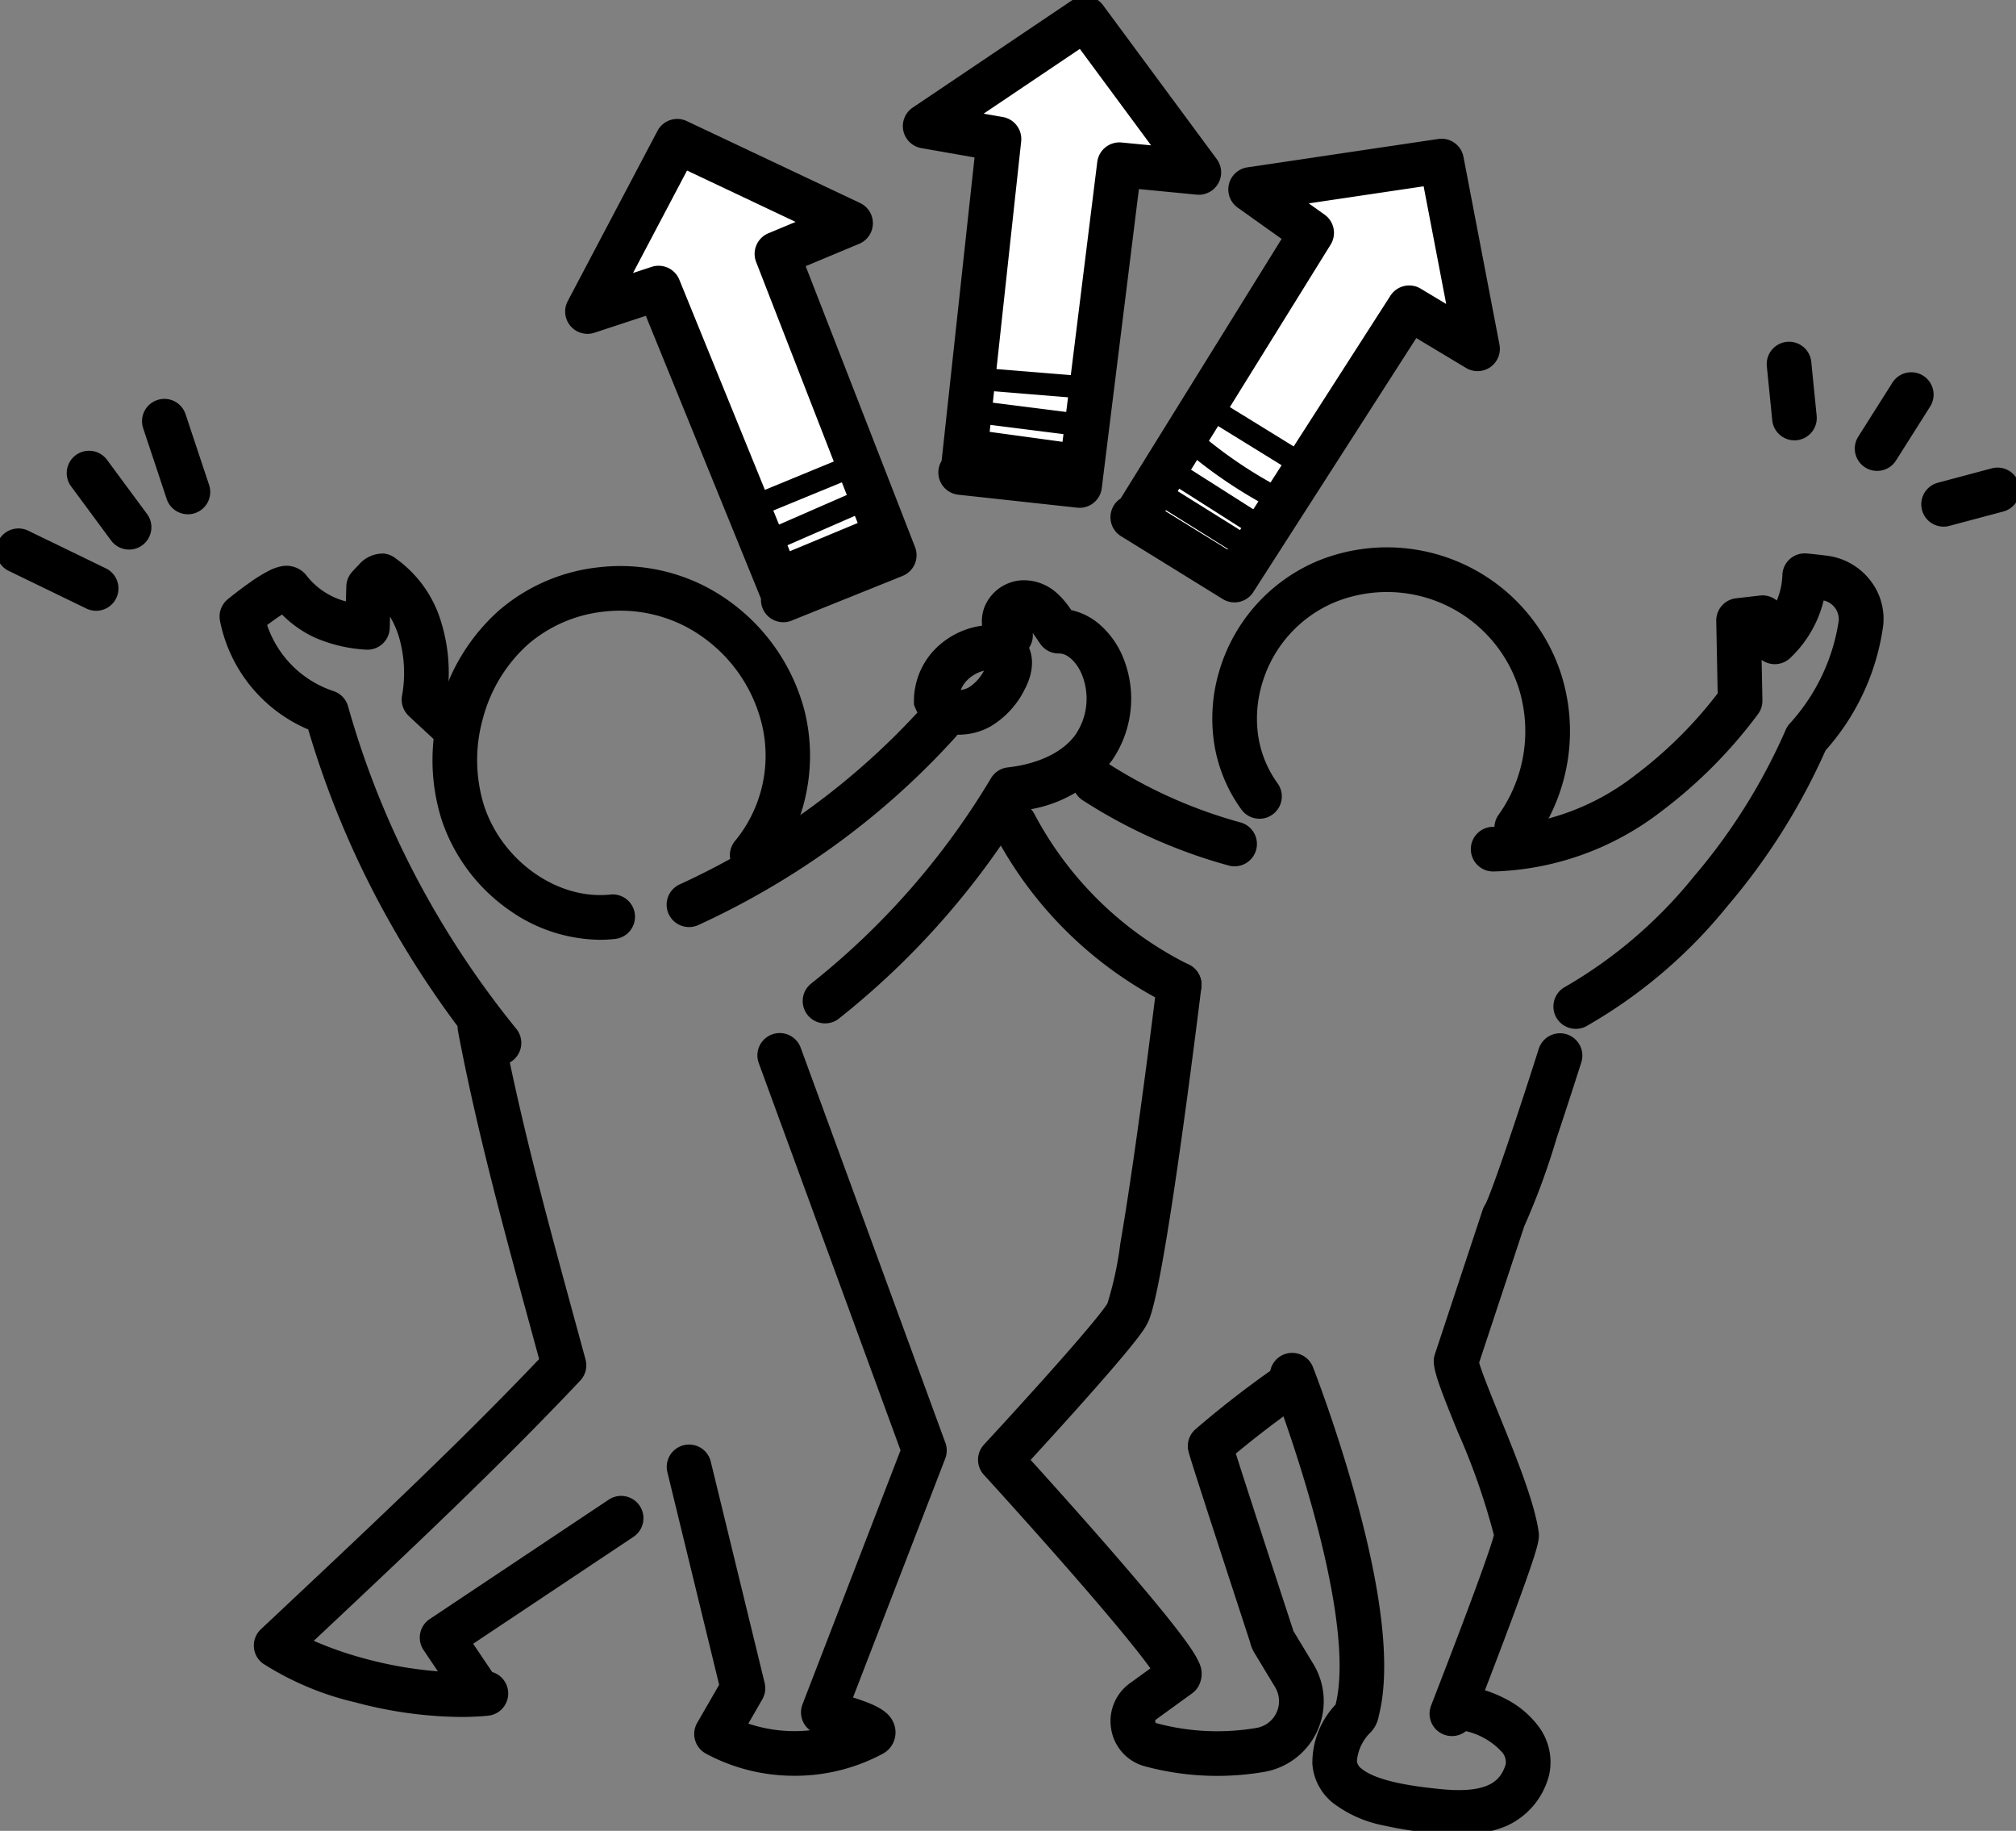 <svg xmlns="http://www.w3.org/2000/svg" xmlns:xlink="http://www.w3.org/1999/xlink" width="180.594" height="163.964" viewBox="0 0 180.594 163.964"><rect x="0" y="0" width="180.594" height="163.964" fill="#808080" stroke="none"/><defs><clipPath id="a"><rect width="180.594" height="163.964" fill="none"/></clipPath></defs><g clip-path="url(#a)"><path d="M154.949,190.158a20.355,20.355,0,0,1-2.094-.115,36.957,36.957,0,0,1-4.641-.716,10.856,10.856,0,0,1-4.536-2.03,4.926,4.926,0,0,1-1.82-3.473,7.58,7.58,0,0,1,2.077-5.315c.611-2.4.734-7.328-1.988-17.269-1.707-6.235-3.745-11.456-3.765-11.508a2,2,0,0,1,3.724-1.46c.086.219,2.125,5.442,3.89,11.876,2.4,8.737,3.07,15.258,2.006,19.388a2.755,2.755,0,0,1-.7,1.428,4.1,4.1,0,0,0-1.254,2.569.938.938,0,0,0,.4.7c1.512,1.265,5.372,1.665,7.021,1.835,4.568.474,5.478-.873,5.909-2.215a1.372,1.372,0,0,0-.3-1.05,6.266,6.266,0,0,0-4.016-2.041,2,2,0,0,1,.5-3.968,11.334,11.334,0,0,1,3.723,1.159,8.485,8.485,0,0,1,3.048,2.529,5.323,5.323,0,0,1,.947,4.267q-.018.088-.045.174a6.8,6.8,0,0,1-3.886,4.493A10.512,10.512,0,0,1,154.949,190.158Z" transform="translate(-24.295 -25.849)"/><path d="M62.306,95.226a14.308,14.308,0,0,1-8.149-2.665,16.053,16.053,0,0,1-6.039-8.069A17.776,17.776,0,0,1,47.966,74.3a17.594,17.594,0,0,1,5.276-8.562,16.362,16.362,0,0,1,8.937-3.871,16.727,16.727,0,0,1,9.526,1.7,17.541,17.541,0,0,1,8.907,11.116,16.63,16.63,0,0,1,.135,7.529,14.92,14.92,0,0,1-3.291,6.735,2,2,0,1,1-3.009-2.635,12.02,12.02,0,0,0,2.289-10.641,13.486,13.486,0,0,0-6.853-8.542,12.739,12.739,0,0,0-7.256-1.29,12.379,12.379,0,0,0-6.765,2.919,13.557,13.557,0,0,0-4.041,6.606,13.737,13.737,0,0,0,.1,7.871c1.635,4.958,6.6,8.445,11.309,7.938a2,2,0,0,1,.428,3.977A12.589,12.589,0,0,1,62.306,95.226Z" transform="translate(-8.551 -11.061)"/><path d="M46.463,173.073a37.708,37.708,0,0,1-9.424-1.305,26.564,26.564,0,0,1-8.3-3.486,2,2,0,0,1-.177-3.062l2.533-2.381c7.894-7.419,15.364-14.44,22.394-21.818q-.33-1.214-.658-2.415c-2.526-9.262-4.913-18.011-6.609-26.944a2,2,0,1,1,3.93-.746c1.666,8.778,4.033,17.453,6.538,26.637q.475,1.74.954,3.5a2,2,0,0,1-.476,1.9c-7.335,7.762-15.106,15.065-23.333,22.8l-.536.5a32.082,32.082,0,0,0,4.761,1.643,35.433,35.433,0,0,0,6.358,1.089l-1.28-1.9a2,2,0,0,1,.549-2.781l16.046-10.7a2,2,0,0,1,2.219,3.328l-14.374,9.583,1.708,2.536a2,2,0,0,1-.391,3.91C48.079,173.04,47.265,173.073,46.463,173.073Z" transform="translate(-5.193 -19.306)"/><path d="M84.118,178.87a16.6,16.6,0,0,1-7.934-1.986,2,2,0,0,1-.774-2.755l1.966-3.406-4.645-19.073a2,2,0,0,1,3.886-.946l4.834,19.852a2,2,0,0,1-.211,1.473l-1.252,2.17a13.023,13.023,0,0,0,5.528.6,2,2,0,0,1-.674-2.326l8.782-22.751-12.7-34.678a2,2,0,1,1,3.756-1.376l12.961,35.384a2,2,0,0,1-.012,1.408l-8.262,21.4.1.032c2.057.658,3.241,1.245,3.612,2.459a2.172,2.172,0,0,1-.481,2.113,2,2,0,0,1-.518.408,16.606,16.606,0,0,1-7.945,2Z" transform="translate(-12.954 -19.838)"/><path d="M74.675,96.6a2,2,0,0,1-.835-3.819,68.008,68.008,0,0,0,11.74-6.88,65.638,65.638,0,0,0,9.992-8.986A2,2,0,0,1,98.541,79.6a69.646,69.646,0,0,1-10.6,9.535,72.016,72.016,0,0,1-12.432,7.286A1.993,1.993,0,0,1,74.675,96.6Z" transform="translate(-12.954 -13.576)"/><path d="M103.5,77.967a4.989,4.989,0,0,1-2.49-.637,4,4,0,0,1-1.53-2.062,6.68,6.68,0,0,1,1.723-4.79,7.258,7.258,0,0,1,4.588-2.3,3.949,3.949,0,0,1,3.286.969c1.174,1.151,1.292,2.931.316,4.763a7.948,7.948,0,0,1-3.042,3.307A5.841,5.841,0,0,1,103.5,77.967Zm2.248-5.731a3.212,3.212,0,0,0-1.578.925,2.74,2.74,0,0,0-.5.8,1.928,1.928,0,0,0,.72-.232A3.861,3.861,0,0,0,105.745,72.236Z" transform="translate(-17.603 -12.169)"/><path d="M89.421,102.976a2,2,0,0,1-1.243-3.568,67.868,67.868,0,0,0,16.112-18.394,2,2,0,0,1,1.5-.963c2.756-.308,4.968-1.379,6.07-2.939a5.725,5.725,0,0,0,.576-5.355c-.379-.96-1.207-1.924-2.056-1.908a2,2,0,0,1-1.687-.873l-.113-.165c-.231-.339-.41-.6-.556-.8a2,2,0,0,1-3.307,1.718,3.66,3.66,0,0,1-1.024-4.014,3.841,3.841,0,0,1,3.318-2.419,4.408,4.408,0,0,1,3.142,1.115,7.65,7.65,0,0,1,1.323,1.554,5.777,5.777,0,0,1,2.615,1.348,7.856,7.856,0,0,1,2.066,2.981,9.765,9.765,0,0,1-1.03,9.131,11.79,11.79,0,0,1-7.9,4.466,71.88,71.88,0,0,1-16.566,18.657A1.992,1.992,0,0,1,89.421,102.976Z" transform="translate(-15.513 -11.325)"/><path d="M131.182,92.278a2,2,0,0,1-.529-.072,46.98,46.98,0,0,1-13.078-5.843A2,2,0,1,1,119.743,83a42.984,42.984,0,0,0,11.966,5.346,2,2,0,0,1-.527,3.929Z" transform="translate(-20.585 -14.691)"/><path d="M124.721,105.7a1.992,1.992,0,0,1-.847-.189,35.48,35.48,0,0,1-15.61-15.142,2,2,0,1,1,3.5-1.93,31.462,31.462,0,0,0,13.8,13.45,2,2,0,0,1-.85,3.812Z" transform="translate(-19.086 -15.51)"/><path d="M159.082,86.842a2,2,0,0,1-1.644-3.137,12.921,12.921,0,0,0,1.838-11.323,12.4,12.4,0,0,0-16.53-7.726,11.366,11.366,0,0,0-6.506,7.392,10.809,10.809,0,0,0-.321,4.531,9.7,9.7,0,0,0,1.742,4.283,2,2,0,1,1-3.245,2.339,13.657,13.657,0,0,1-2.454-6.034,14.836,14.836,0,0,1,.432-6.222,15.4,15.4,0,0,1,8.838-9.993,16.4,16.4,0,0,1,21.854,10.211,16.891,16.891,0,0,1-2.357,14.814A2,2,0,0,1,159.082,86.842Z" transform="translate(-23.213 -10.707)"/><path d="M127.852,177.554a24.79,24.79,0,0,1-6.491-.86,4.129,4.129,0,0,1-3-3.273,4.176,4.176,0,0,1,1.667-4.166l1.836-1.329c-.876-1.218-2.876-3.759-7.434-8.964-3.775-4.312-7.447-8.33-7.484-8.37a2,2,0,0,1,.01-2.71c.026-.028,2.594-2.8,5.257-5.768,4.923-5.492,5.69-6.675,5.8-6.872a30.974,30.974,0,0,0,1.154-5.347c.438-2.543.947-5.875,1.513-9.9.965-6.875,1.768-13.467,1.776-13.533a2,2,0,1,1,3.971.483c-.008.067-.829,6.808-1.811,13.784-2.029,14.423-2.754,15.794-3.064,16.379-.224.424-.75,1.417-6.34,7.656-1.546,1.725-3.062,3.385-4.078,4.491,1.55,1.712,4.336,4.809,7.059,7.937,2.394,2.75,4.276,4.99,5.595,6.659.82,1.038,1.417,1.847,1.826,2.474a7.316,7.316,0,0,1,.577,1.024,2.286,2.286,0,0,1-.1,2.307,2,2,0,0,1-.49.508l-3.224,2.333a.186.186,0,0,0-.078.208c.019.106.072.121.111.131a20.9,20.9,0,0,0,8.965.421,2.426,2.426,0,0,0,1.662-3.643l-1.867-3.093a3.187,3.187,0,0,1-.385-.964c-.232-.71-1.476-4.515-2.708-8.3-2.818-8.663-2.825-8.738-2.854-9.053a2,2,0,0,1,.687-1.7c2.205-1.9,4.536-3.711,6.928-5.389a2,2,0,0,1,2.3,3.275c-1.928,1.353-3.815,2.8-5.623,4.3.921,2.9,3.388,10.468,5.112,15.739q.023.07.04.141l1.8,2.975a6.426,6.426,0,0,1-4.41,9.652A24.839,24.839,0,0,1,127.852,177.554Z" transform="translate(-18.81 -18.511)"/><path d="M49.241,106.225a2,2,0,0,1-1.554-.74,86.447,86.447,0,0,1-9.433-14.3,82.8,82.8,0,0,1-6.095-15.034,13.4,13.4,0,0,1-7.909-9.752,2,2,0,0,1,.7-1.909c.04-.033,1-.819,2.04-1.544a13.322,13.322,0,0,1,1.681-1.029,4.155,4.155,0,0,1,1.048-.372,2.293,2.293,0,0,1,2.223.736,6.567,6.567,0,0,0,3.591,2.4l.039-1.362a2,2,0,0,1,.5-1.262c.028-.032.281-.319.581-.614A2.834,2.834,0,0,1,38.974,60.4a2.063,2.063,0,0,1,1.047.452,10.741,10.741,0,0,1,4.071,5.763,15.38,15.38,0,0,1,.566,6.115c.246.228.469.435.688.638.43.4.875.808,1.471,1.371a2,2,0,0,1-2.746,2.909c-.581-.548-1.017-.951-1.439-1.341s-.875-.808-1.471-1.371a2,2,0,0,1-.6-1.8,11.476,11.476,0,0,0-.291-5.323,8.28,8.28,0,0,0-.78-1.764l-.029,1.026A2,2,0,0,1,37.289,69a13.25,13.25,0,0,1-4.615-1.113,10.218,10.218,0,0,1-2.863-2.027c-.382.247-.853.578-1.335.939a9.39,9.39,0,0,0,5.929,5.91,2,2,0,0,1,1.322,1.367A78.666,78.666,0,0,0,41.8,89.323a82.438,82.438,0,0,0,9,13.641,2,2,0,0,1-1.552,3.26Z" transform="translate(-4.548 -10.822)"/><path d="M169.231,102.962a2,2,0,0,1-.938-3.767,41.394,41.394,0,0,0,11.486-9.835A52.857,52.857,0,0,0,188.031,76.2a2,2,0,0,1,.328-.532,17.536,17.536,0,0,0,4.43-9.258,1.733,1.733,0,0,0-1.351-1.811,10.529,10.529,0,0,1-3.022,5.176,2,2,0,0,1-2.451.2l-.084-.057.071,3.624a2,2,0,0,1-.406,1.248,42.879,42.879,0,0,1-8.588,8.65,25.785,25.785,0,0,1-15.1,5.43,2,2,0,1,1-.051-4,21.878,21.878,0,0,0,12.781-4.65,38.365,38.365,0,0,0,7.356-7.3l-.127-6.49a2,2,0,0,1,1.77-2.026l2.146-.248a2,2,0,0,1,1.507.448,6.365,6.365,0,0,0,.5-2.272,2,2,0,0,1,2.177-1.943c.034,0,.846.076,1.827.2a5.813,5.813,0,0,1,3.762,2.074,5.59,5.59,0,0,1,1.27,4.15,21.076,21.076,0,0,1-5.17,11.216,57.264,57.264,0,0,1-8.763,13.909,44.775,44.775,0,0,1-12.671,10.791A1.992,1.992,0,0,1,169.231,102.962Z" transform="translate(-28.074 -10.822)"/><path d="M157.36,175.316a2,2,0,0,1-1.92-2.562c.028-.1.028-.1.348-.923,4.2-10.838,5.141-13.743,5.337-14.515a60.706,60.706,0,0,0-3.267-9.31c-1.375-3.389-2.04-5.065-2.119-6.115a2,2,0,0,1,.1-.777l4.282-12.941a2,2,0,0,1,.235-.481c.545-1,2.857-7.849,4.792-13.944a2,2,0,0,1,3.812,1.211c-.011.033-1.076,3.387-2.226,6.833a63.944,63.944,0,0,1-2.889,7.86L159.8,141.874c.258.907,1.118,3.027,1.768,4.627,1.5,3.686,3.192,7.864,3.565,10.529.078.555-.018,1.094-.733,3.2-.382,1.122-.931,2.647-1.633,4.534-1.243,3.342-2.646,6.967-3.245,8.515-.131.339-.245.634-.275.712A2,2,0,0,1,157.36,175.316Z" transform="translate(-27.299 -19.838)"/><path d="M8.956,65.053a1.992,1.992,0,0,1-.871-.2L4.606,63.166,1.128,61.48a2,2,0,0,1,1.745-3.6l3.479,1.687L9.83,61.253a2,2,0,0,1-.874,3.8Z" transform="translate(-0.347 -10.353)"/><path d="M13.238,58.111a2,2,0,0,1-1.61-.811l-.757-1.023Q9.457,54.363,8.044,52.45a2,2,0,1,1,3.218-2.376q1.412,1.913,2.826,3.825l.757,1.024a2,2,0,0,1-1.607,3.189Z" transform="translate(-1.675 -8.893)"/><path d="M19.923,53.976a2,2,0,0,1-1.9-1.368L17.32,50.49l-1.4-4.208a2,2,0,1,1,3.795-1.264l1.4,4.208.706,2.118a2,2,0,0,1-1.9,2.633Z" transform="translate(-3.091 -7.919)"/><path d="M194.383,46.279a2,2,0,0,1-1.988-1.8q-.24-2.415-.483-4.829a2,2,0,0,1,3.98-.4q.242,2.416.483,4.831a2,2,0,0,1-1.792,2.188Q194.483,46.279,194.383,46.279Z" transform="translate(-33.638 -6.844)"/><path d="M203.446,49.591a2,2,0,0,1-1.688-3.071l1.541-2.433,1.518-2.4a2,2,0,1,1,3.379,2.141l-1.518,2.4-1.541,2.434A2,2,0,0,1,203.446,49.591Z" transform="translate(-35.294 -7.418)"/><path d="M210.654,56.374a2,2,0,0,1-.514-3.933l2.409-.642,2.421-.646A2,2,0,0,1,216,55.019l-2.421.645-2.41.642A2,2,0,0,1,210.654,56.374Z" transform="translate(-36.545 -9.209)"/><path d="M81.28,56.034,70.051,28.456l-6.375,2.1L71.716,15.3,87.24,22.642l-6.593,2.752,10.5,26.984-9.935,4" transform="translate(-11.047 -2.655)" fill="#fff"/><path d="M81.217,58.38a2,2,0,0,1-2-2.105L68.9,30.939l-4.6,1.514a2,2,0,0,1-2.394-2.833l8.04-15.248A2,2,0,0,1,72.57,13.5l15.525,7.337a2,2,0,0,1-.084,3.654l-4.792,2,9.8,25.165A2,2,0,0,1,91.9,54.233l-9.935,4A2,2,0,0,1,81.217,58.38ZM70.051,26.456A2,2,0,0,1,71.9,27.7l10.59,26.007,6.077-2.448L78.783,26.119a2,2,0,0,1,1.093-2.571l2.443-1.02-9.728-4.6-4.838,9.175,1.672-.55A2,2,0,0,1,70.051,26.456Z" transform="translate(-11.047 -2.655)"/><path d="M103.673,42.389,106.884,12.8l-6.612-1.16L114.6,2l10.189,13.786-7.114-.686L114.1,43.824l-10.651-1.161" transform="translate(-17.395 -0.347)" fill="#fff"/><path d="M114.107,45.824a2.021,2.021,0,0,1-.219-.012l-10.651-1.161a2,2,0,0,1-1.492-3.028l2.949-27.176-4.767-.836a2,2,0,0,1-.771-3.629L113.481.341a2,2,0,0,1,2.725.471L126.395,14.6a2,2,0,0,1-1.8,3.179l-5.177-.5-3.328,26.793A2,2,0,0,1,114.107,45.824Zm-8.262-4.913,6.518.711,3.325-26.769a2,2,0,0,1,2.177-1.744l2.645.255-6.383-8.637-8.62,5.8,1.722.3a2,2,0,0,1,1.643,2.186Z" transform="translate(-17.395 -0.347)"/><path d="M123.092,49.2l15.7-25.315-5.463-3.888,17.1-2.541,3.225,16.816-6.122-3.676L131.882,54.975l-9.107-5.625" transform="translate(-21.299 -3.028)" fill="#fff"/><path d="M131.88,56.976a1.991,1.991,0,0,1-1.049-.3l-9.107-5.625a2,2,0,0,1-.04-3.378l14.423-23.25-3.934-2.8a2,2,0,0,1,.866-3.608l17.1-2.541a2,2,0,0,1,2.258,1.6l3.225,16.816a2,2,0,0,1-2.994,2.091l-4.458-2.676-14.6,22.748A2,2,0,0,1,131.88,56.976ZM125.692,48.8l5.569,3.44,14.59-22.727a2,2,0,0,1,2.713-.634l2.286,1.372-2.021-10.538-10.291,1.529,1.419,1.01a2,2,0,0,1,.54,2.684Z" transform="translate(-21.299 -3.028)"/><path d="M84.512,61.68a1,1,0,0,1-.384-1.924l4.656-1.934,4.656-1.935a1,1,0,1,1,.767,1.847l-4.656,1.934L84.9,61.6A1,1,0,0,1,84.512,61.68Z" transform="translate(-14.661 -9.856)"/><path d="M83.106,58.967a1,1,0,0,1-.4-1.917l8.447-3.687a1,1,0,1,1,.8,1.833l-8.447,3.687A1,1,0,0,1,83.106,58.967Z" transform="translate(-14.417 -9.417)"/><path d="M0,4.585a1,1,0,0,1-.925-.62A1,1,0,0,1-.38,2.66L8.332-.925A1,1,0,0,1,9.637-.38,1,1,0,0,1,9.093.925L.38,4.509A1,1,0,0,1,0,4.585Z" transform="translate(68.555 41.352)"/><path d="M114.984,46.786a1.01,1.01,0,0,1-.127-.008l-8.627-1.091a1,1,0,0,1,.251-1.984l8.627,1.091a1,1,0,0,1-.124,1.992Z" transform="translate(-18.451 -7.754)"/><path d="M115.63,42.82q-.041,0-.082,0l-4.138-.337-4.122-.336a1,1,0,0,1,.163-1.993l4.122.336,4.138.337a1,1,0,0,1-.08,2Z" transform="translate(-18.626 -7.138)"/><path d="M8.568,2.17a1.009,1.009,0,0,1-.137-.009L-.135.991A1,1,0,0,1-.991-.135,1,1,0,0,1,.135-.991L8.7.179A1,1,0,0,1,8.568,2.17Z" transform="translate(87.936 39.588)"/><path d="M134.661,56.872a1,1,0,0,1-.536-.156l-5.8-3.688-2.065-1.312a1,1,0,0,1,1.073-1.688l2.065,1.312,5.8,3.689a1,1,0,0,1-.537,1.844Z" transform="translate(-21.996 -8.825)"/><path d="M136.849,53.962a1,1,0,0,1-.46-.113,42.037,42.037,0,0,1-8.27-5.629,1,1,0,1,1,1.316-1.506,40.035,40.035,0,0,0,7.877,5.36,1,1,0,0,1-.462,1.888Z" transform="translate(-22.34 -8.235)"/><path d="M138.873,49.968a1,1,0,0,1-.524-.149l-4.14-2.553-4.075-2.512a1,1,0,1,1,1.05-1.7l4.074,2.512,4.14,2.553a1,1,0,0,1-.526,1.851Z" transform="translate(-22.667 -7.616)"/><path d="M133.681,59.423a1,1,0,0,1-.529-.152l-7.75-4.84a1,1,0,1,1,1.06-1.7l7.749,4.84a1,1,0,0,1-.531,1.848Z" transform="translate(-21.847 -9.296)"/></g></svg>